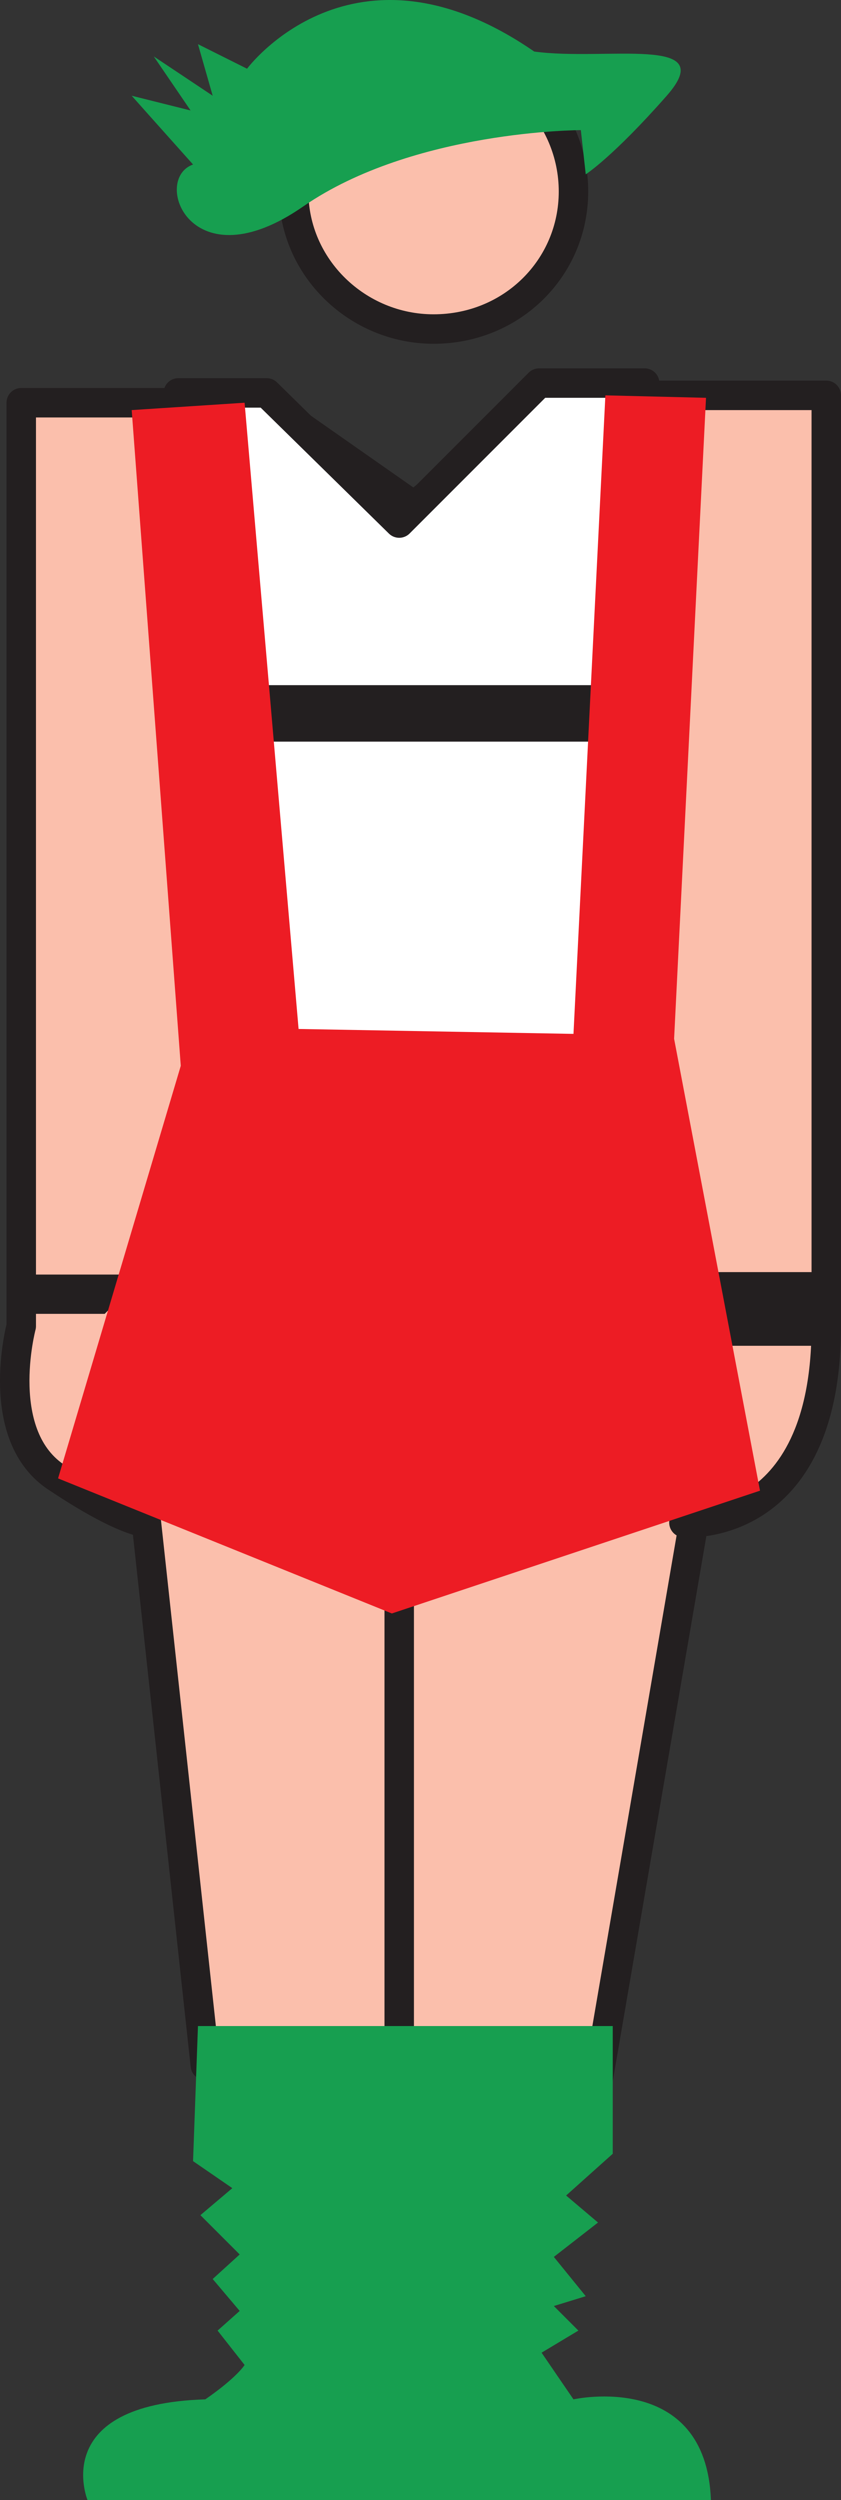<svg xmlns="http://www.w3.org/2000/svg" width="256.993" height="763.488"><rect width="100%" height="100%" fill="#333333" stroke="none"/><path fill="#fbbfac" fill-rule="evenodd" d="M121.993 482.238v148.5h-59.25l-18-165.75s-6.75 0-27-13.5c-20.25-12.75-11.25-46.5-11.25-46.5v-282h75l45 31.5 42-33.75h84v284.25c0 63.75-43.5 60-43.5 60h3l-29.25 170.25h-60.75v-153"/><path fill="none" stroke="#231f20" stroke-linecap="round" stroke-linejoin="round" stroke-miterlimit="10" stroke-width="9" d="M121.993 482.238v148.5h-59.25l-18-165.75s-6.75 0-27-13.5c-20.25-12.75-11.25-46.5-11.25-46.5v-282h75l45 31.5 42-33.75h84v284.25c0 63.75-43.5 60-43.5 60h3l-29.25 170.25h-60.75zm0 0"/><path fill="#fff" fill-rule="evenodd" d="M54.493 119.988h27l40.5 39.75 42.75-42.75h32.25l-4.5 256.5-123.75-9-14.25-244.5"/><path fill="none" stroke="#231f20" stroke-linecap="round" stroke-linejoin="round" stroke-miterlimit="10" stroke-width="9" d="M54.493 119.988h27l40.5 39.75 42.75-42.75h32.25l-4.5 256.5-123.75-9zm0 0"/><path fill="#fbbfac" fill-rule="evenodd" d="M89.743 58.488c0-23.25 19.5-42.75 42.75-42.75 24 0 42.75 19.5 42.75 42.75s-18.75 42-42.75 42c-23.25 0-42.75-18.75-42.75-42"/><path fill="none" stroke="#231f20" stroke-linecap="round" stroke-linejoin="round" stroke-miterlimit="10" stroke-width="9" d="M89.743 58.488c0-23.25 19.5-42.75 42.75-42.75 24 0 42.75 19.5 42.75 42.75s-18.75 42-42.75 42c-23.25 0-42.75-18.75-42.75-42zm0 0"/><path fill="#179f50" fill-rule="evenodd" d="M177.493 39.738s-51 0-84.75 23.25c-34.5 24-46.5-8.25-33.75-12.75-12.75-14.25-18.75-21-18.75-21l18 4.5-11.25-16.5 18 12-4.5-15.75 15 7.5s32.25-43.5 87.75-5.25c21.75 3 57-5.25 40.5 13.5s-24.75 24-24.75 24l-1.5-13.5m-117 579h126.75v39l-14.25 12.75 9.75 8.25-13.5 10.5 9.75 12-9.75 3 7.5 7.5-11.25 6.75 9.75 14.25s40.5-9 42 30.75h-190.5s-12-29.25 36-30.75c9.75-6.75 12-10.5 12-10.5l-8.25-10.5 6.75-6-8.25-9.75 8.25-7.5-12-12 9.75-8.25-12-8.25 1.5-41.25"/><path fill="#231f20" fill-rule="evenodd" d="M81.493 209.238h99.75v17.25h-100.5l.75-17.25m-37.5 180h-36v12h24l12-12m175.5-.75h34.5v22.5h-36l1.5-22.5"/><path fill="#ed1c24" fill-rule="evenodd" d="m119.743 492.738-102-41.25 37.5-126-15-200.25 34.5-2.25 16.5 191.25 84 1.5 9.75-195 30.75.75-9.75 195.75 26.25 138-112.5 37.5"/></svg>
